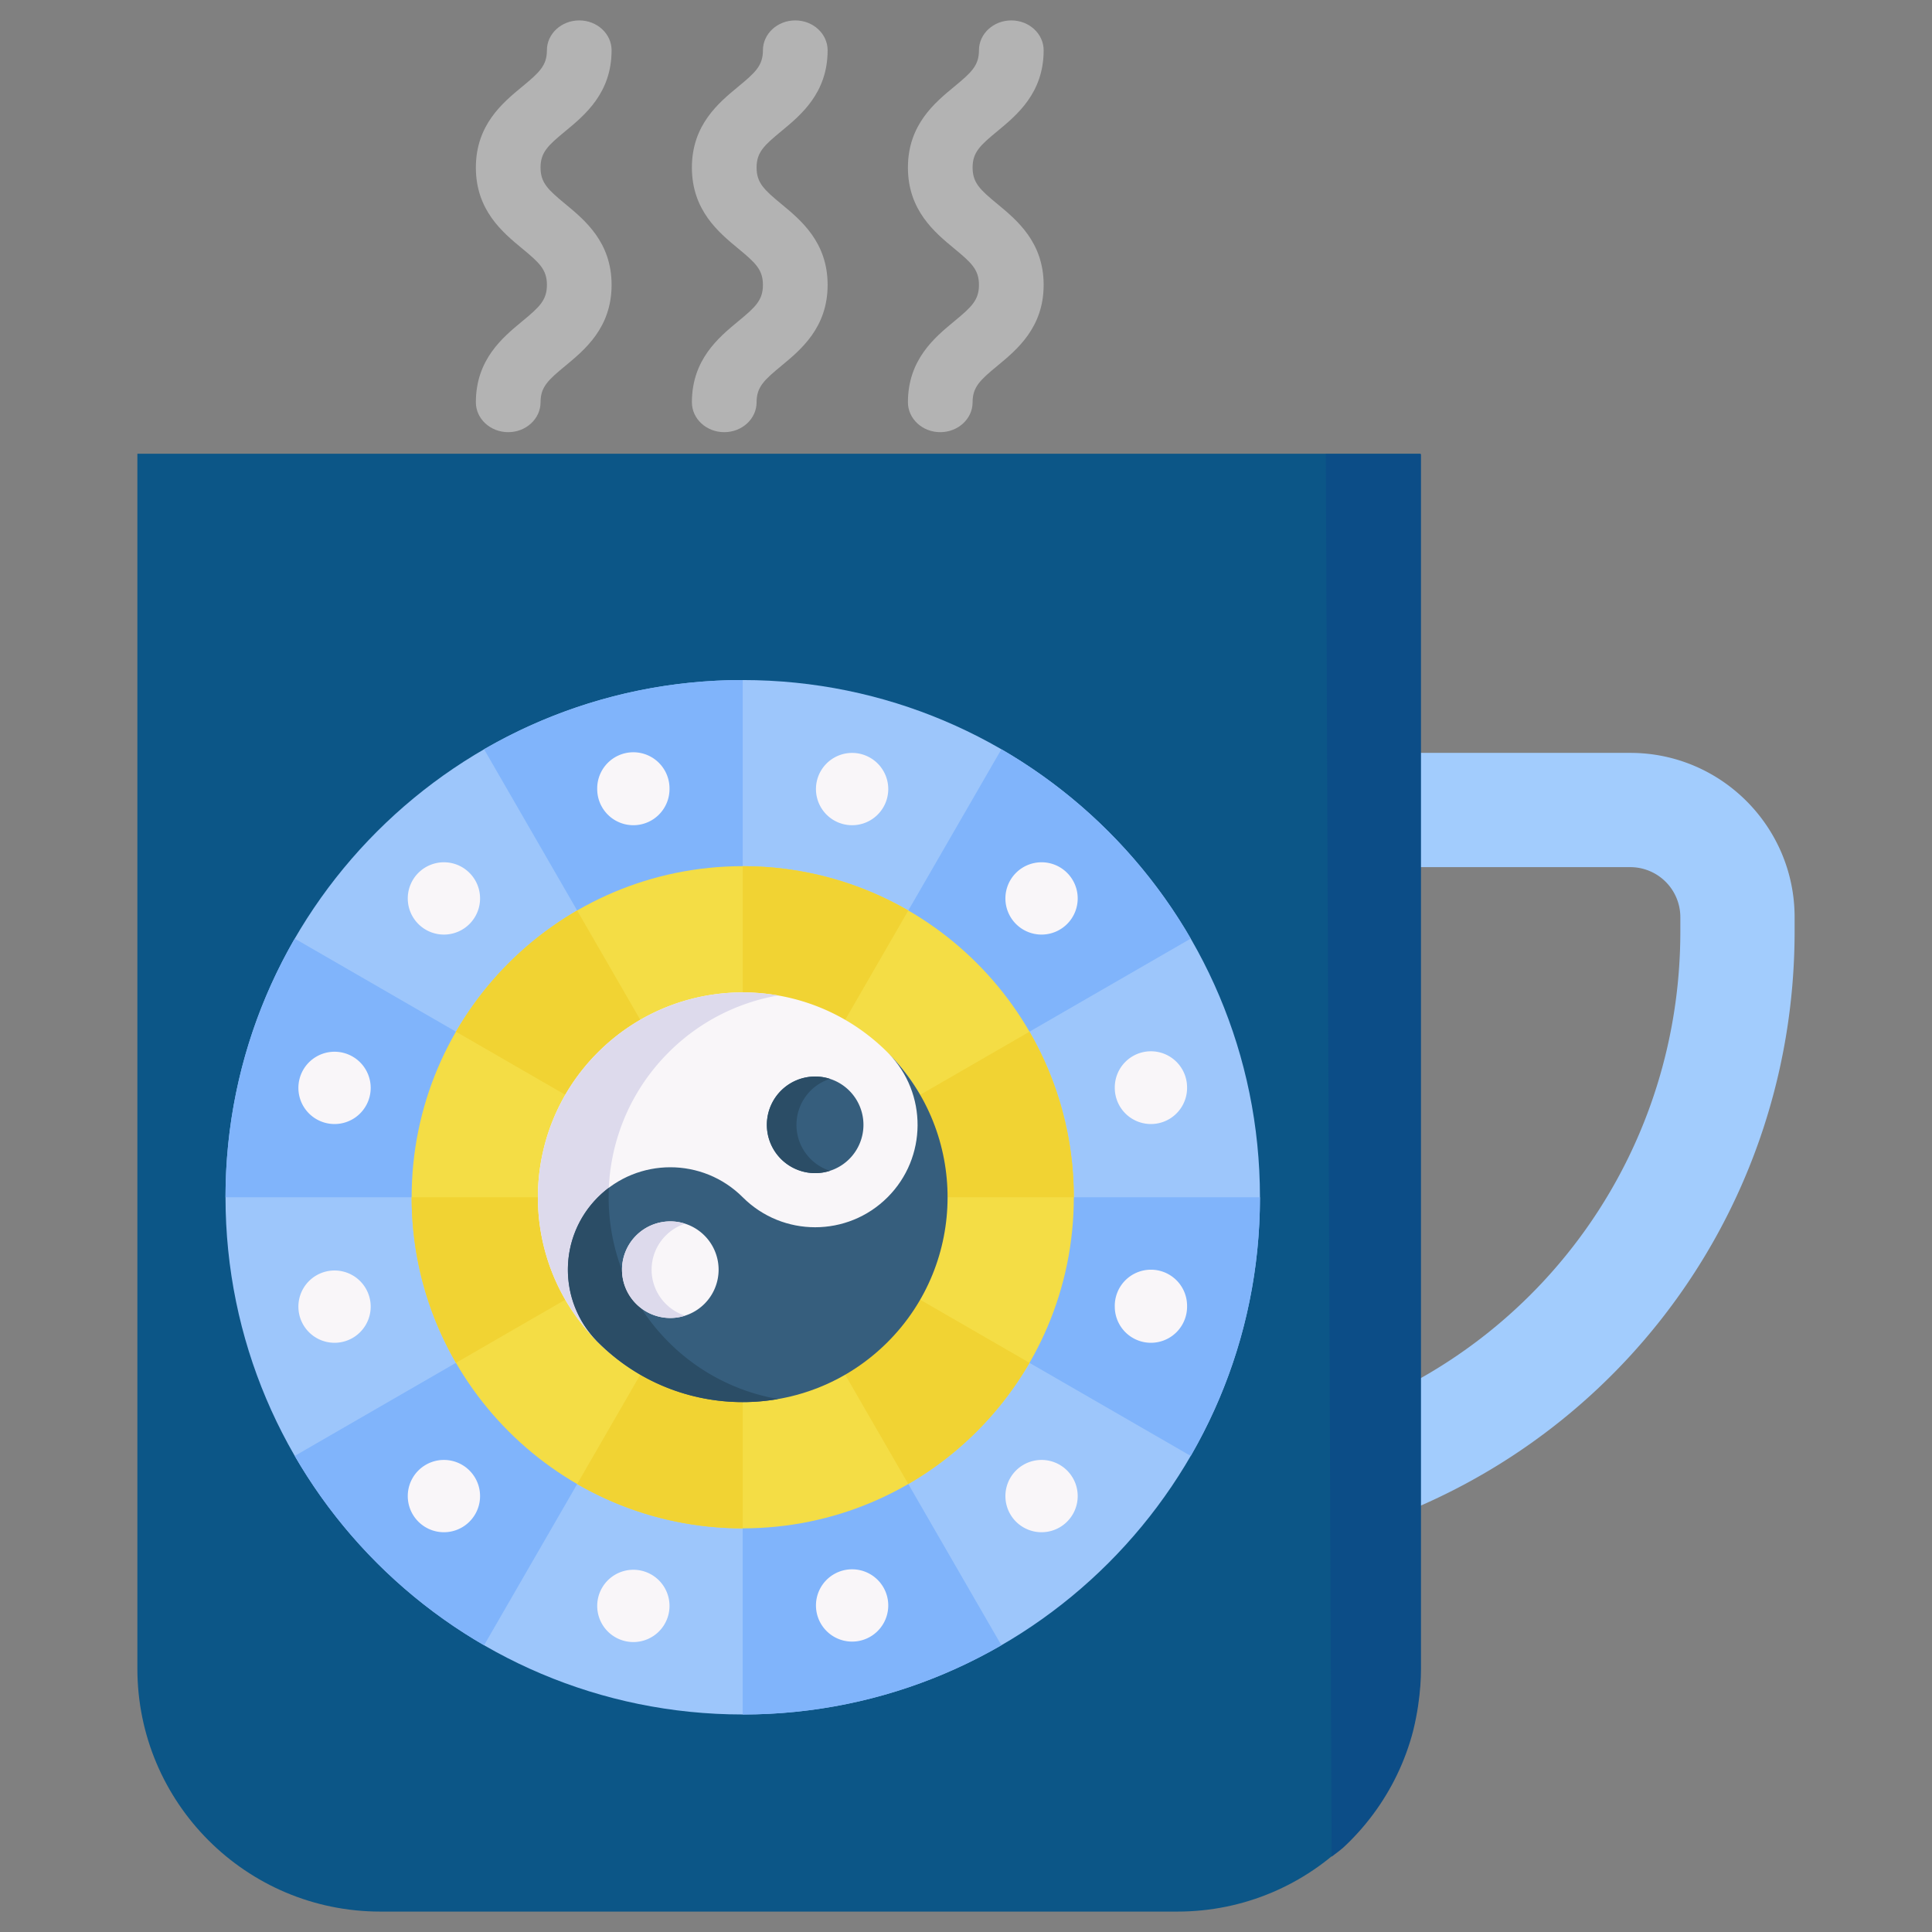 <svg xmlns="http://www.w3.org/2000/svg" fill-rule="evenodd" stroke-linejoin="round" stroke-miterlimit="2" clip-rule="evenodd" viewBox="0 0 120 120"><rect x="0" y="0" width="120" height="120" fill="#808080" stroke="none"/><clipPath id="a"><path d="M.18 98.875V309.16c0 23.227 18.832 42.059 42.058 42.059h137.961c23.227 0 42.059-18.832 42.059-42.059V98.875z" clip-rule="nonzero"/></clipPath><g fill-rule="nonzero"><path fill="#a2ccfd" d="M101.264 46.762H81.746V95.72c17.516-4.293 29.72-19.802 29.72-37.866v-.888c0-5.626-4.576-10.203-10.202-10.203zm3.105 11.09c0 13.342-8.134 24.987-20.259 29.71V53.86h17.154a3.11 3.11 0 0 1 3.105 3.106z"/><g><path fill="#0c5687" d="M8.533 28.183v75.457c0 8.334 6.758 15.092 15.092 15.092h49.504c8.335 0 15.092-6.758 15.092-15.092V28.183z"/><g clip-path="url(#a)" transform="translate(8.469 -7.296) scale(.359)"><path fill="#0c4d87" d="m205.757 89.201 1.046 252.344c13.553-9.674 15.455-26.088 15.455-32.385V98.875z"/><g><path fill="#9dc6fb" d="M194.399 227.465c0 49.422-40.064 89.486-89.486 89.486s-89.486-40.064-89.486-89.486 40.064-89.486 89.486-89.486 89.486 40.064 89.486 89.486z"/><path fill="#80b4fb" d="m149.663 149.957-25.282 43.79-1.743 3.023a35.383 35.383 0 0 1 7.336 5.634 35.319 35.319 0 0 1 5.634 7.336l3.022-1.743 43.791-25.282a89.902 89.902 0 0 0-32.758-32.758zm-9.309 77.508c0 6.13-1.58 12.262-4.746 17.724l3.02 1.744 43.793 25.283c7.618-13.165 11.978-28.449 11.978-44.75zm-60.5 25.06a35.215 35.215 0 0 1-5.636-7.336l-3.021 1.744-43.793 25.283a89.93 89.93 0 0 0 32.758 32.758l25.285-43.793 1.742-3.02a35.25 35.25 0 0 1-7.335-5.637zm-10.383-25.06c0-6.13 1.58-12.262 4.747-17.723l-3.021-1.745-43.793-25.282c-7.617 13.164-11.977 28.448-11.977 44.75zm54.91 33.718-1.743-3.022a35.35 35.35 0 0 1-17.725 4.746v54.044c16.302 0 31.585-4.36 44.75-11.977zM60.162 149.957l25.283 43.79 1.742 3.023a35.345 35.345 0 0 1 17.726-4.746v-54.045c-16.302 0-31.586 4.36-44.75 11.978z"/><path fill="#f4dd45" d="M162.194 227.465c0 31.637-25.645 57.282-57.281 57.282s-57.284-25.645-57.284-57.282 25.647-57.283 57.284-57.283 57.281 25.647 57.281 57.283z"/><path fill="#f1d333" d="m87.191 196.773 17.722 30.692-30.695-17.72-18.92-10.925a57.53 57.53 0 0 1 20.967-20.97zm17.722 30.692-30.695 17.722-18.92 10.925c-4.878-8.427-7.667-18.21-7.667-28.647z"/><path fill="#f1d333" d="m87.191 258.157 17.722-30.692v57.282c-10.436 0-20.22-2.791-28.648-7.667zm48.413-12.97 18.924 10.925a57.572 57.572 0 0 1-20.97 20.968l-10.925-18.923-17.72-30.692z"/><path fill="#f1d333" d="m122.633 196.773-17.72 30.692v-57.281c10.436 0 20.22 2.79 28.645 7.666z"/><path fill="#f1d333" d="M162.194 227.465h-57.281l30.691-17.72 18.924-10.925c4.875 8.426 7.666 18.21 7.666 28.645z"/><g fill="#f9f6f9"><path d="M92.243 156.842a6.254 6.254 0 0 1-12.508 0 6.255 6.255 0 1 1 12.508 0zm37.847 141.246a6.254 6.254 0 1 1-12.508 0 6.254 6.254 0 0 1 12.508 0zM59.467 175.765a6.254 6.254 0 1 1-6.254-6.255c3.454 0 6.254 2.8 6.254 6.255zm103.399 103.4a6.254 6.254 0 1 1-12.508 0 6.254 6.254 0 0 1 12.508 0zM40.544 208.542a6.254 6.254 0 0 1-12.508 0 6.254 6.254 0 1 1 12.508 0zm141.246 37.847a6.254 6.254 0 0 1-12.508 0 6.255 6.255 0 1 1 12.507 0zm-141.246 0a6.254 6.254 0 0 1-12.508 0 6.254 6.254 0 1 1 12.508 0zm141.246-37.847a6.254 6.254 0 1 1-12.508 0 6.254 6.254 0 1 1 12.507 0zM59.467 279.165a6.254 6.254 0 1 1-12.508 0 6.254 6.254 0 0 1 12.508 0zm103.399-103.4a6.254 6.254 0 1 1-6.254-6.255c3.454 0 6.254 2.8 6.254 6.255zM92.243 298.088a6.254 6.254 0 1 1-12.507 0 6.254 6.254 0 0 1 12.507 0zm37.847-141.246a6.254 6.254 0 0 1-12.508 0 6.254 6.254 0 1 1 12.508 0zm-.116 45.562c-13.841-13.842-36.282-13.842-50.122 0-13.842 13.84-13.842 36.281 0 50.122 13.84 13.84 33.601 11.16 47.442-2.68 13.84-13.84 16.52-33.601 2.68-47.442z"/></g><path fill="#dddaec" d="M92.086 252.526c5.359 5.358 12.005.069 18.944 1.278-10.984 1.917-22.697 7.204-31.178-1.278-13.842-13.842-13.842-36.281 0-50.123 8.48-8.483 20.194-11.767 31.178-9.851a35.286 35.286 0 0 0-18.944 9.851c-13.84 13.842-13.84 36.28 0 50.123z"/><path fill="#365e7d" d="M130.135 202.567c13.679 13.853 13.624 36.173-.161 49.959-13.841 13.84-36.282 13.84-50.123 0-.055-.055-.108-.108-.16-.164-6.76-6.931-6.706-18.032.16-24.897 6.92-6.92 18.141-6.92 25.062 0s18.14 6.92 25.06 0c6.866-6.865 6.92-17.966.162-24.898z"/><path fill="#2b4d66" d="M111.03 262.377a35.28 35.28 0 0 1-18.94-9.851c-7.339-7.34-10.785-17.094-10.34-26.705a17.818 17.818 0 0 0-1.896 1.644c-6.865 6.865-6.92 17.966-.16 24.899l.16.162c8.482 8.482 20.194 11.765 31.176 9.85z"/><path fill="#365e7d" d="M125.798 214.934a8.356 8.356 0 1 1-8.356-8.356 8.356 8.356 0 0 1 8.356 8.356z"/><path fill="#2b4d66" d="M116.655 220.844a8.337 8.337 0 0 0 3.349 2.046 8.357 8.357 0 1 1 0-15.912 8.32 8.32 0 0 0-3.349 2.048 8.357 8.357 0 0 0 0 11.818z"/><path fill="#f9f6f9" d="M100.738 239.995a8.356 8.356 0 0 1-8.357 8.356 8.356 8.356 0 1 1 8.357-8.356z"/><path fill="#dddaec" d="M91.595 245.904a8.288 8.288 0 0 0 3.346 2.047 8.35 8.35 0 0 1-8.467-2.047 8.354 8.354 0 0 1 0-11.817 8.35 8.35 0 0 1 8.467-2.047 8.288 8.288 0 0 0-3.346 2.047 8.354 8.354 0 0 0 0 11.817z"/></g></g></g><g fill="#b3b3b3"><path d="M35.11 8.151c1.214-1.003 2.877-2.374 2.877-5.027 0-1.025-.9-1.856-2.008-1.856-1.11 0-2.01.831-2.01 1.856 0 .95-.47 1.38-1.535 2.258-1.215 1.003-2.877 2.375-2.877 5.025 0 2.653 1.662 4.026 2.876 5.029 1.066.88 1.537 1.308 1.537 2.26s-.471 1.383-1.537 2.262c-1.214 1.003-2.876 2.376-2.876 5.029 0 1.025.9 1.856 2.008 1.856s2.01-.831 2.01-1.856c0-.953.47-1.382 1.536-2.261 1.214-1.004 2.876-2.376 2.876-5.03s-1.662-4.024-2.876-5.027c-1.065-.88-1.537-1.31-1.537-2.262 0-.949.472-1.377 1.536-2.256zm13.417 0c1.214-1.003 2.878-2.374 2.878-5.027 0-1.025-.9-1.856-2.01-1.856-1.108 0-2.008.831-2.008 1.856 0 .95-.47 1.38-1.535 2.258-1.215 1.003-2.877 2.375-2.877 5.025 0 2.653 1.662 4.026 2.875 5.029 1.067.88 1.537 1.308 1.537 2.26s-.47 1.383-1.537 2.262c-1.213 1.003-2.875 2.376-2.875 5.029 0 1.025.9 1.856 2.009 1.856s2.009-.831 2.009-1.856c0-.953.47-1.382 1.535-2.261 1.214-1.004 2.877-2.376 2.877-5.03s-1.663-4.024-2.877-5.027c-1.065-.88-1.535-1.31-1.535-2.262 0-.949.47-1.377 1.534-2.256zm13.419 4.517c-1.065-.88-1.536-1.308-1.536-2.261 0-.949.47-1.377 1.535-2.256 1.214-1.003 2.878-2.374 2.878-5.027 0-1.025-.9-1.856-2.01-1.856-1.108 0-2.008.831-2.008 1.856 0 .95-.471 1.379-1.535 2.258-1.216 1.003-2.877 2.373-2.877 5.025 0 2.653 1.661 4.025 2.875 5.029 1.066.88 1.537 1.308 1.537 2.26s-.471 1.383-1.537 2.262c-1.214 1.003-2.875 2.376-2.875 5.029 0 1.023.899 1.856 2.008 1.856 1.11 0 2.009-.833 2.009-1.856 0-.953.47-1.382 1.536-2.262 1.214-1.003 2.877-2.375 2.877-5.028s-1.663-4.025-2.877-5.03z"/></g></g></svg>